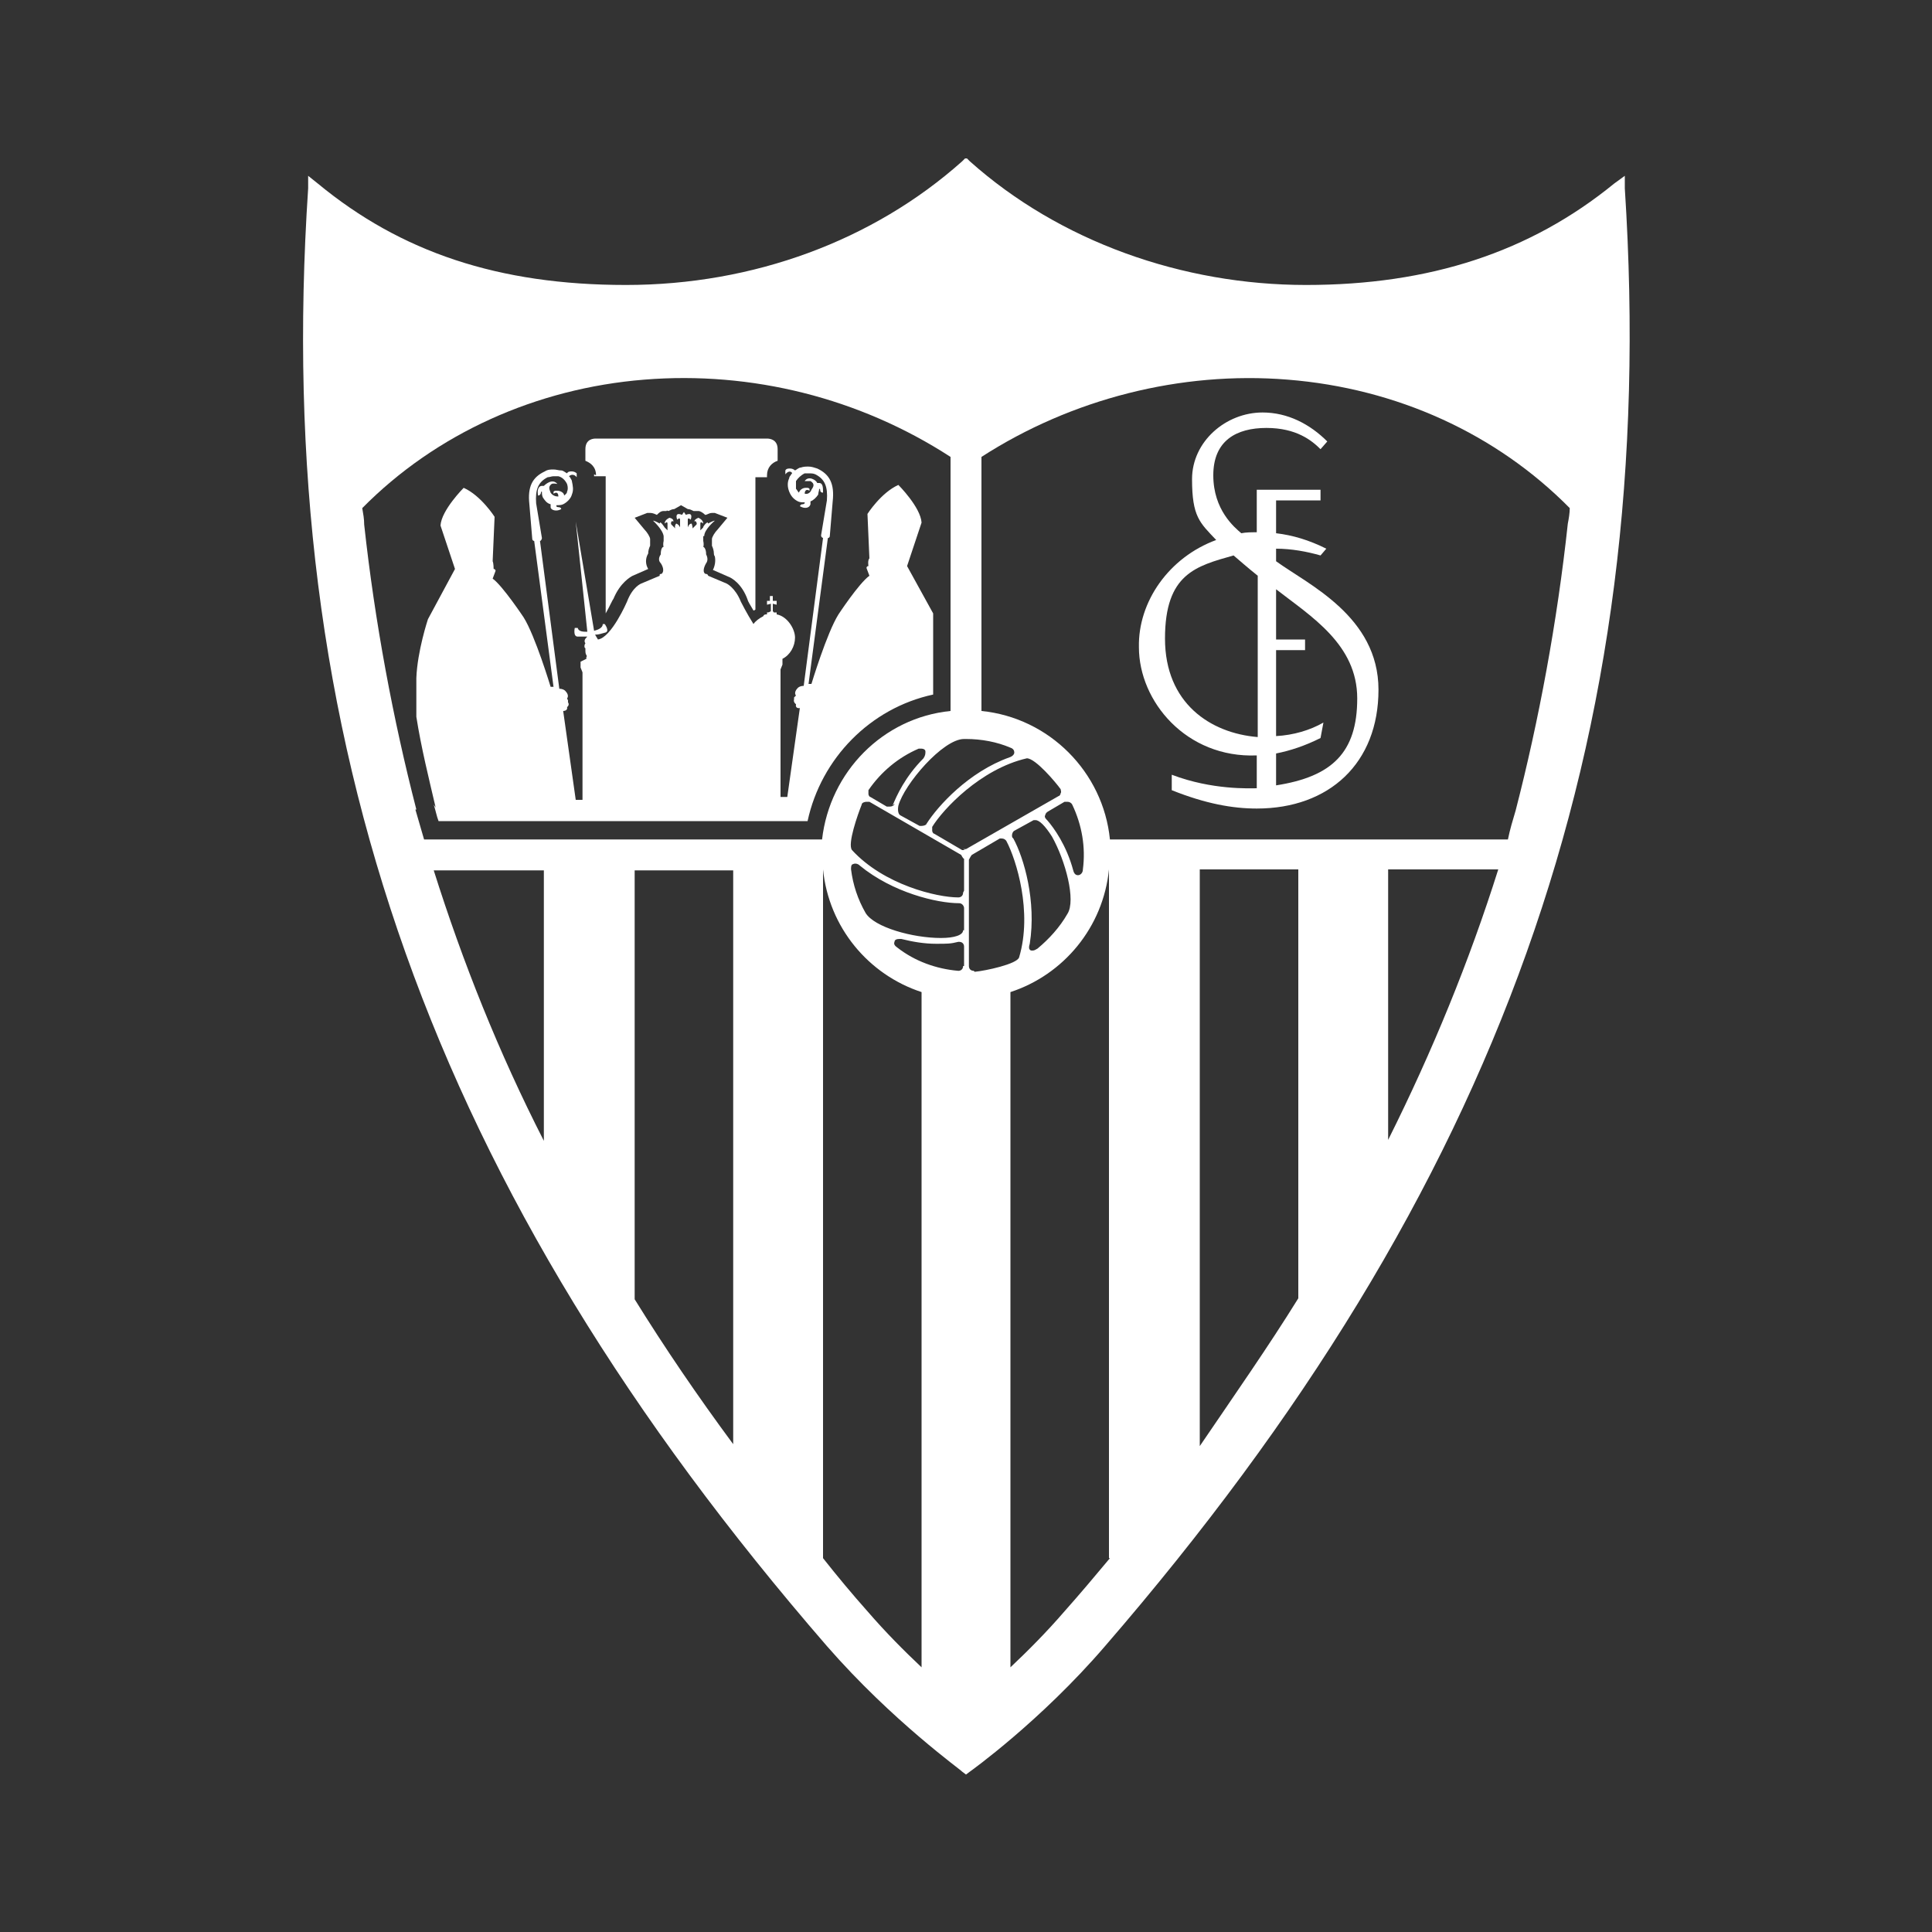 <?xml version="1.0" encoding="UTF-8"?>
<svg id="Capa_1" data-name="Capa 1" xmlns="http://www.w3.org/2000/svg" xmlns:xlink="http://www.w3.org/1999/xlink" version="1.1" viewBox="0 0 200 200">
  <rect x="0" y="0" width="200" height="200" fill="#333333" stroke="none"/>
  <defs>
    <style>
      .cls-1 {
        clip-path: url(#clippath);
      }

      .cls-2 {
        fill: none;
      }

      .cls-2, .cls-3 {
        stroke-width: 0px;
      }

      .cls-3 {
        fill: #fff;
      }
    </style>
    <clipPath id="clippath">
      <rect class="cls-2" x="28.1" y="16.4" width="143.9" height="167.3"/>
    </clipPath>
  </defs>
  <g class="cls-1">
    <path class="cls-3" d="M61.5,49.1v.2h1.2v14.2h0s0,0,0,0c.4-.7.7-1.4.8-1.5.7-1.7,1.8-2.3,2-2.4l1.6-.7c-.3-.5-.3-1.1,0-1.6,0-.3.1-.6.2-.8v-.3s0-.4,0-.4c0-.2-.3-.7-.6-1l-1-1.2,1.3-.5c.1,0,.2,0,.3,0s.3,0,.7.2c.2-.2.4-.4.7-.4h.3c0-.1.2,0,.2,0,.2-.1.4-.2.6-.2l.7-.4.7.4c.2,0,.4.1.6.2h.2c0,0,.3,0,.3,0,.2,0,.5.2.7.4.2,0,.4-.2.7-.2s.2,0,.3,0l1.3.5-1,1.2c-.3.3-.6.8-.6,1v.4s0,.3,0,.3c.1.2.2.5.2.8,0,0,0,.2.1.3.1.5,0,1-.2,1.4l1.6.7c.3.1,1.4.7,2,2.4,0,.1.3.6.6,1.1,0,0,.1,0,.2-.1v-1.8s0,0,0,0v-11.9h1.2v-.2c0-.8.5-1.3,1.1-1.5v-1.2c0-1-.8-1.1-1.1-1.1h-17.7c-.2,0-1.1,0-1.1,1.1v1.2c.5.2,1.1.6,1.1,1.5"/>
    <path class="cls-3" d="M44.9,83.3c.2.6.3,1.2.5,1.7h38.2c1.4-6.5,6.5-11.7,13-13.1v-8.4l-2.7-4.9,1.5-4.5c-.1-1.6-2.4-3.9-2.4-3.9-1.8.8-3.2,3-3.2,3l.2,4.6c-.2.2-.1.8-.1.8-.2,0-.2.2-.2.2l.3.8c-1.1.8-3.2,4-3.2,4-1.2,1.9-2.8,7.2-2.8,7.2h-.3s2-15.1,2-15.1c.1,0,.2-.1.2-.2l.3-3.6c.2-1.8-.3-2.8-1.6-3.4-.3-.1-.6-.2-.9-.2s-.5,0-.8.1c-.2,0-.4.2-.6.3,0,0,0,0,0,0-.1-.1-.3-.2-.5-.2s-.4,0-.5.2c0,0,0,.1,0,.2s0,.1,0,.2c.4-.5.7-.2.7-.1,0,0-.1.1-.1.1,0,.1-.2.2-.2.4-.2.4-.2.9,0,1.4.2.5.5.8.9,1,.2.1.4.1.7.1h0s0,0,0,.1c0,0-.1.1-.2.1,0,0,0,0,0,0-.1,0-.2,0-.3.2.5.3,1,.2,1.1-.2,0-.1,0-.2,0-.3.3-.1.6-.4.8-.7,0-.2.1-.4.1-.6,0,0,0,0,0,0,0,0,.1,0,.1.1,0,.2.1.3.3.3,0-.5,0-1-.4-1s-.1,0-.2,0c-.1-.3-.9-.8-1.3-.2,0,0,.3,0,.6,0,.5.3.3.6.1.9-.1.3-.4.5-.7.4,0,0,0,0,0,0,0,0,0-.6.5-.3,0,0,0-.2,0-.2,0,0-.1-.1-.2-.1,0,0-.1,0-.2,0-.3,0-.6.2-.7.5-.1-.1-.2-.3-.3-.4,0-.3,0-.6,0-.8.2-.3.5-.6.9-.8.2,0,.4,0,.5,0s.4,0,.6.1c1,.5,1.3,1.3,1.2,2.7l-.6,3.6c0,.1,0,.2.2.3l-2,15.3c-.4,0-.6.2-.6.2-.5.5-.2.8-.2.8l-.2.2v.2c-.1.3.2.5.2.5-.1.5.4.4.4.4l-1.3,9.2h-.7v-13.2l.2-.5v-.6h0c.8-.4,1.3-1.3,1.3-2.2s-.8-2.2-1.9-2.4v-.2h-.3c0-.1-.1-.1-.1-.1v-.8s.4.1.4.1v-.4s-.4,0-.4,0v-.5c0,0,0,0,0,0h-.3v.5c0,0-.3,0-.3,0v.4s.4-.1.4-.1v.8s-.1,0-.1,0h0c0,.1-.3.1-.3.1v.2c-.2,0-.3,0-.4.2-.4.2-.8.5-1,.8-.7-1.1-1.3-2.3-1.3-2.3-.6-1.5-1.5-1.9-1.5-1.9l-1.9-.8c0-.2-.3-.2-.3-.2-.4-.3.1-1.1.1-1.1.3-.4,0-.9,0-.9,0-.7-.3-.8-.3-.8.1-.2,0-.6,0-.6v-.5h.1c0-.7,1.1-1.6,1.1-1.6-.2,0-.7.3-.7.3,0-.4-.6.4-.5.4l-.3.3c0-.2,0-.4,0-.5,0-.1,0-.2,0-.2,0-.3.3,0,.3,0,0-.4-.5-.6-.5-.6-.5.2-.4.4-.4.4.1-.2.3.2.2.3l-.4.4c0-.2-.1-.5-.1-.5-.3,0-.4.4-.4.4h0s0-.8,0-.8c0-.3.3,0,.3,0,.3-.9-.5-.5-.5-.5l-.2-.3-.2.3s-.8-.4-.5.5c0,0,.3-.3.3,0v.8s0,0,0,0c0,0-.1-.3-.4-.4,0,0-.2.2-.1.5l-.4-.4c-.1-.1,0-.5.2-.3,0,0,.1-.3-.4-.4,0,0-.5.2-.5.6,0,0,.3-.3.3,0,0,0,0,.1,0,.2,0,.1,0,.3,0,.5l-.3-.3c0,0-.5-.8-.5-.4,0,0-.5-.3-.7-.3,0,0,1,.9,1.1,1.6h0v.5s-.1.4,0,.6c0,0-.3,0-.3.8,0,0-.4.5,0,.9,0,0,.5.7.1,1.1,0,0-.3,0-.2.2l-1.9.8s-.9.3-1.5,1.9c0,0-1.6,3.7-3,3.9l-.3-.5h0c.4,0,.6-.1,1-.2.6-.1,0-.9,0-.9h-.2s0,0,0,0c0,.4-.5.6-.9.7l-1.9-11.3h0s1.2,11.4,1.2,11.4c-.4,0-.9,0-1-.4h-.3s-.2.9.3.9c.4,0,.6,0,1,0h0c-.2.2-.4.4-.2.7,0,0-.1.1-.1.3s.1.2.1.2c0,0,0,.2,0,.3,0,0,0,.3.1.4,0,0,.1.2,0,.2,0,0,0,0,0,.2l-.6.3v.6l.2.5v13.2h-.7l-1.3-9.2s.5,0,.4-.4c0,0,.3-.2.1-.5v-.2c0,0-.1-.2-.1-.2,0,0,.3-.3-.2-.8,0,0-.2-.2-.6-.2l-2-15.3c.1,0,.2-.2.2-.3l-.6-3.6c-.1-1.4.2-2.2,1.2-2.7.2,0,.4-.1.6-.1s.4,0,.5,0c.4.1.7.4.9.8.1.3.1.6,0,.8,0,.2-.2.3-.3.4,0-.3-.4-.5-.7-.5s-.1,0-.2,0c0,0-.1,0-.2.1,0,0,0,.1,0,.2.5-.3.5.2.5.3,0,0,0,0,0,0-.3,0-.6-.1-.8-.4-.1-.3-.3-.6.1-.9.2-.1.6,0,.6,0-.5-.6-1.2,0-1.4.2,0,0-.1,0-.2,0-.4,0-.5.5-.4,1,.2,0,.3-.2.3-.3s0-.1.1-.1,0,0,0,0c0,.2,0,.4.1.6.2.3.4.6.8.7,0,.1,0,.2,0,.3,0,.3.6.5,1.1.2,0-.1-.1-.2-.3-.2s0,0,0,0c0,0-.2,0-.2-.1,0,0,0,0,0-.1.2,0,.5,0,.7-.1.4-.2.8-.6.9-1,.2-.5.1-.9,0-1.4,0-.1-.1-.2-.2-.4,0,0-.1-.1-.1-.1,0,0,.4-.4.8.1,0,0,0-.1,0-.2s0-.1,0-.2c-.1-.1-.3-.2-.5-.2s-.4,0-.5.2c0,0,0,0,0,0-.2-.1-.4-.3-.6-.3-.3,0-.5-.1-.8-.1s-.6,0-.9.2c-1.3.6-1.8,1.6-1.6,3.4l.3,3.6c0,.1.1.2.2.2l2,15.1h-.3s-1.6-5.3-2.8-7.2c0,0-2.2-3.3-3.2-4l.3-.8s0-.2-.2-.2c0,0,0-.6-.1-.8l.2-4.6s-1.4-2.2-3.2-3c0,0-2.3,2.3-2.4,3.9l1.5,4.5-2.8,5.2s-1.1,3.3-1.2,6.1v4c.5,3.2,1.3,6.4,2,9.4"/>
    <path class="cls-3" d="M132.1,58v-1.2c1.6,0,3.2.3,4.6.7l.6-.7c-1.8-.9-3.5-1.4-5.2-1.6v-3.4h4.6v-1.1h-6.6v4.4c-.6,0-1.1,0-1.6.1-.7-.6-2.9-2.4-2.9-6s2.4-4.9,5.5-4.9,4.7,1.3,5.6,2.2l.7-.8c-1.8-1.8-4.1-3-6.7-3-3.8,0-7.3,3-7.3,6.9s.8,4.5,2.5,6.3c-4.9,1.8-8.1,6.4-8,11.1,0,5.6,4.9,11.5,12.2,11.2v3.4c-.7,0-4.6.2-8.8-1.4v1.6c3.5,1.4,6.3,1.9,8.8,1.9,7.5,0,12.6-4.7,12.6-12.3s-7.3-10.9-10.6-13.3M130.2,76.3c-4.9-.4-9.6-3.5-9.6-10.2s3.2-7.5,7.1-8.6c.7.6,1.5,1.3,2.5,2.1v16.8ZM132.1,81.4v-3.4c1.5-.3,3-.8,4.6-1.6l.3-1.6c-1.4.8-3.1,1.3-4.9,1.4v-8.9h3v-1.1h-3v-5.2c3.6,2.8,8.4,5.7,8.4,11.3s-2.6,8.1-8.4,9"/>
    <path class="cls-3" d="M168.2,19.5v-1.3c0,0-1.1.8-1.1.8-8.7,7.1-19.1,10.5-31.9,10.5s-25.5-4.5-34.8-12.8l-.4-.4-.4.4c-9.2,8.2-21.6,12.8-34.8,12.8s-23.3-3.4-31.9-10.5l-1-.8v1.3c-3.8,57.1,12.8,103.7,53.7,150.9,6.8,7.8,14,12.9,14,13l.4.3.4-.3c0,0,7.3-5.2,14-13,40.9-47.3,57.5-93.8,53.8-150.9M100,76.5c1.6,0,3.2.3,4.6.9.3.1.4.3.4.5,0,.2-.2.4-.5.5-4.2,1.5-7.4,5-8.6,6.9,0,.1-.3.2-.5.2s-.2,0-.2,0l-2-1.1c-.2-.1-.3-.5-.2-1,.6-2.2,4.6-6.9,6.8-6.9M92.6,83.2c0,.2-.3.3-.5.3s-.2,0-.3,0l-1.7-1c-.1,0-.2-.2-.2-.3,0-.1,0-.3,0-.4,1.3-1.9,3.1-3.4,5.2-4.3.1,0,.2,0,.3,0,.2,0,.4.1.4.3,0,.2,0,.4-.2.7-1.9,1.9-2.8,3.9-3.2,4.9M43.1,83.8c-2.4-9.3-4.3-19.4-5.4-29.5,0-.6-.1-1.1-.2-1.7,7.6-7.7,18-12.4,29.2-13.3,11.1-.9,22.3,1.9,31.7,8v26.3c-7,.7-12.5,6.3-13.3,13.3h-41.2c-.3-1-.6-2.1-.9-3.1M56.3,118.1c-4.7-9.2-8.4-18.5-11.4-28h11.4v28ZM75.9,149.5c-3.7-5-7.1-10-10.2-15v-44.4h10.2v59.4ZM95.4,172.6c-1.8-1.7-3.7-3.6-5.6-5.8-1.6-1.8-3.1-3.6-4.6-5.5v-71.3h0c.6,6,4.7,10.9,10.2,12.7v69.9ZM99.7,100c0,.3-.2.5-.5.5h0c-2.3-.2-4.5-1-6.3-2.4-.3-.2-.4-.4-.3-.6,0-.2.2-.3.5-.3s.2,0,.2,0c1.2.3,2.4.5,3.6.5s1.5,0,2.3-.2c0,0,0,0,.1,0,.3,0,.5.2.5.5v2ZM99.7,96.3c0,.5-.9.8-2.3.8-2.9,0-6.9-1.1-7.8-2.6-.8-1.4-1.3-2.9-1.5-4.5,0-.2,0-.4.1-.5,0,0,.2-.1.3-.1s.3,0,.5.2c3.4,2.8,8,3.9,10.3,3.9.3,0,.5.3.5.5v2.3ZM99.7,92.4c0,.3-.2.5-.5.5-2.2,0-7.7-1.3-11-4.9-.5-.6.6-3.7,1-4.7,0-.2.3-.3.5-.3s.2,0,.3,0l9.5,5.5c0,0,.2.4.3.4v3.3ZM99.9,88c-.1,0-.2,0-.3,0l-2.9-1.7c-.1,0-.2-.2-.2-.3,0-.1,0-.3,0-.4,1.1-1.8,5-6,9.8-7.1,0,0,0,0,0,0,.9,0,3,2.5,3.5,3.2,0,.1.1.3,0,.4,0,.1-.1.3-.2.3l-9.6,5.5s-.1,0-.3,0M104.8,86.7c-.1-.2,0-.6.2-.7l2-1.1c0,0,.1,0,.2,0,.4,0,1,.6,1.7,1.7,1.4,2.5,2.5,6.6,1.6,8-.8,1.4-1.9,2.6-3.1,3.6-.2.1-.3.2-.5.2s-.2,0-.3-.1c-.1-.1-.1-.3,0-.6.7-4.4-.6-8.9-1.7-10.9M108.3,84.8c-.1-.1-.2-.3-.1-.4,0-.1.1-.3.3-.4l1.7-1c0,0,.2,0,.3,0,.2,0,.4.1.5.3,1,2.1,1.4,4.4,1.1,6.7,0,.4-.3.6-.5.6s-.4-.1-.5-.5c-.7-2.6-2-4.4-2.7-5.2M100.8,100.5c-.3,0-.5-.2-.5-.5v-11c0,0,.2-.4.3-.5l2.9-1.7c0,0,.2,0,.2,0,.2,0,.4.1.5.3,1,1.9,2.7,7.3,1.3,12-.2.7-3.5,1.4-4.6,1.5h0ZM114.9,161.3c-1.5,1.8-3.1,3.7-4.7,5.5-1.9,2.2-3.8,4.1-5.6,5.8v-69.9c5.5-1.8,9.6-6.7,10.2-12.7h0v71.3ZM134.4,134.4c-3.1,5-6.6,10-10.2,15.3v-59.7h10.2v44.4ZM143.7,118v-28h11.4c-3,9.5-6.8,18.8-11.4,28M162.3,54.2c-1.1,10.2-3,20.4-5.4,29.7-.3,1-.6,2-.8,3h-41.2c-.7-7-6.3-12.6-13.3-13.3v-26.3c9.3-6,20.6-8.9,31.7-8,11.3.9,21.6,5.6,29.2,13.3,0,.5-.1,1.1-.2,1.6"/>
  </g>
</svg>